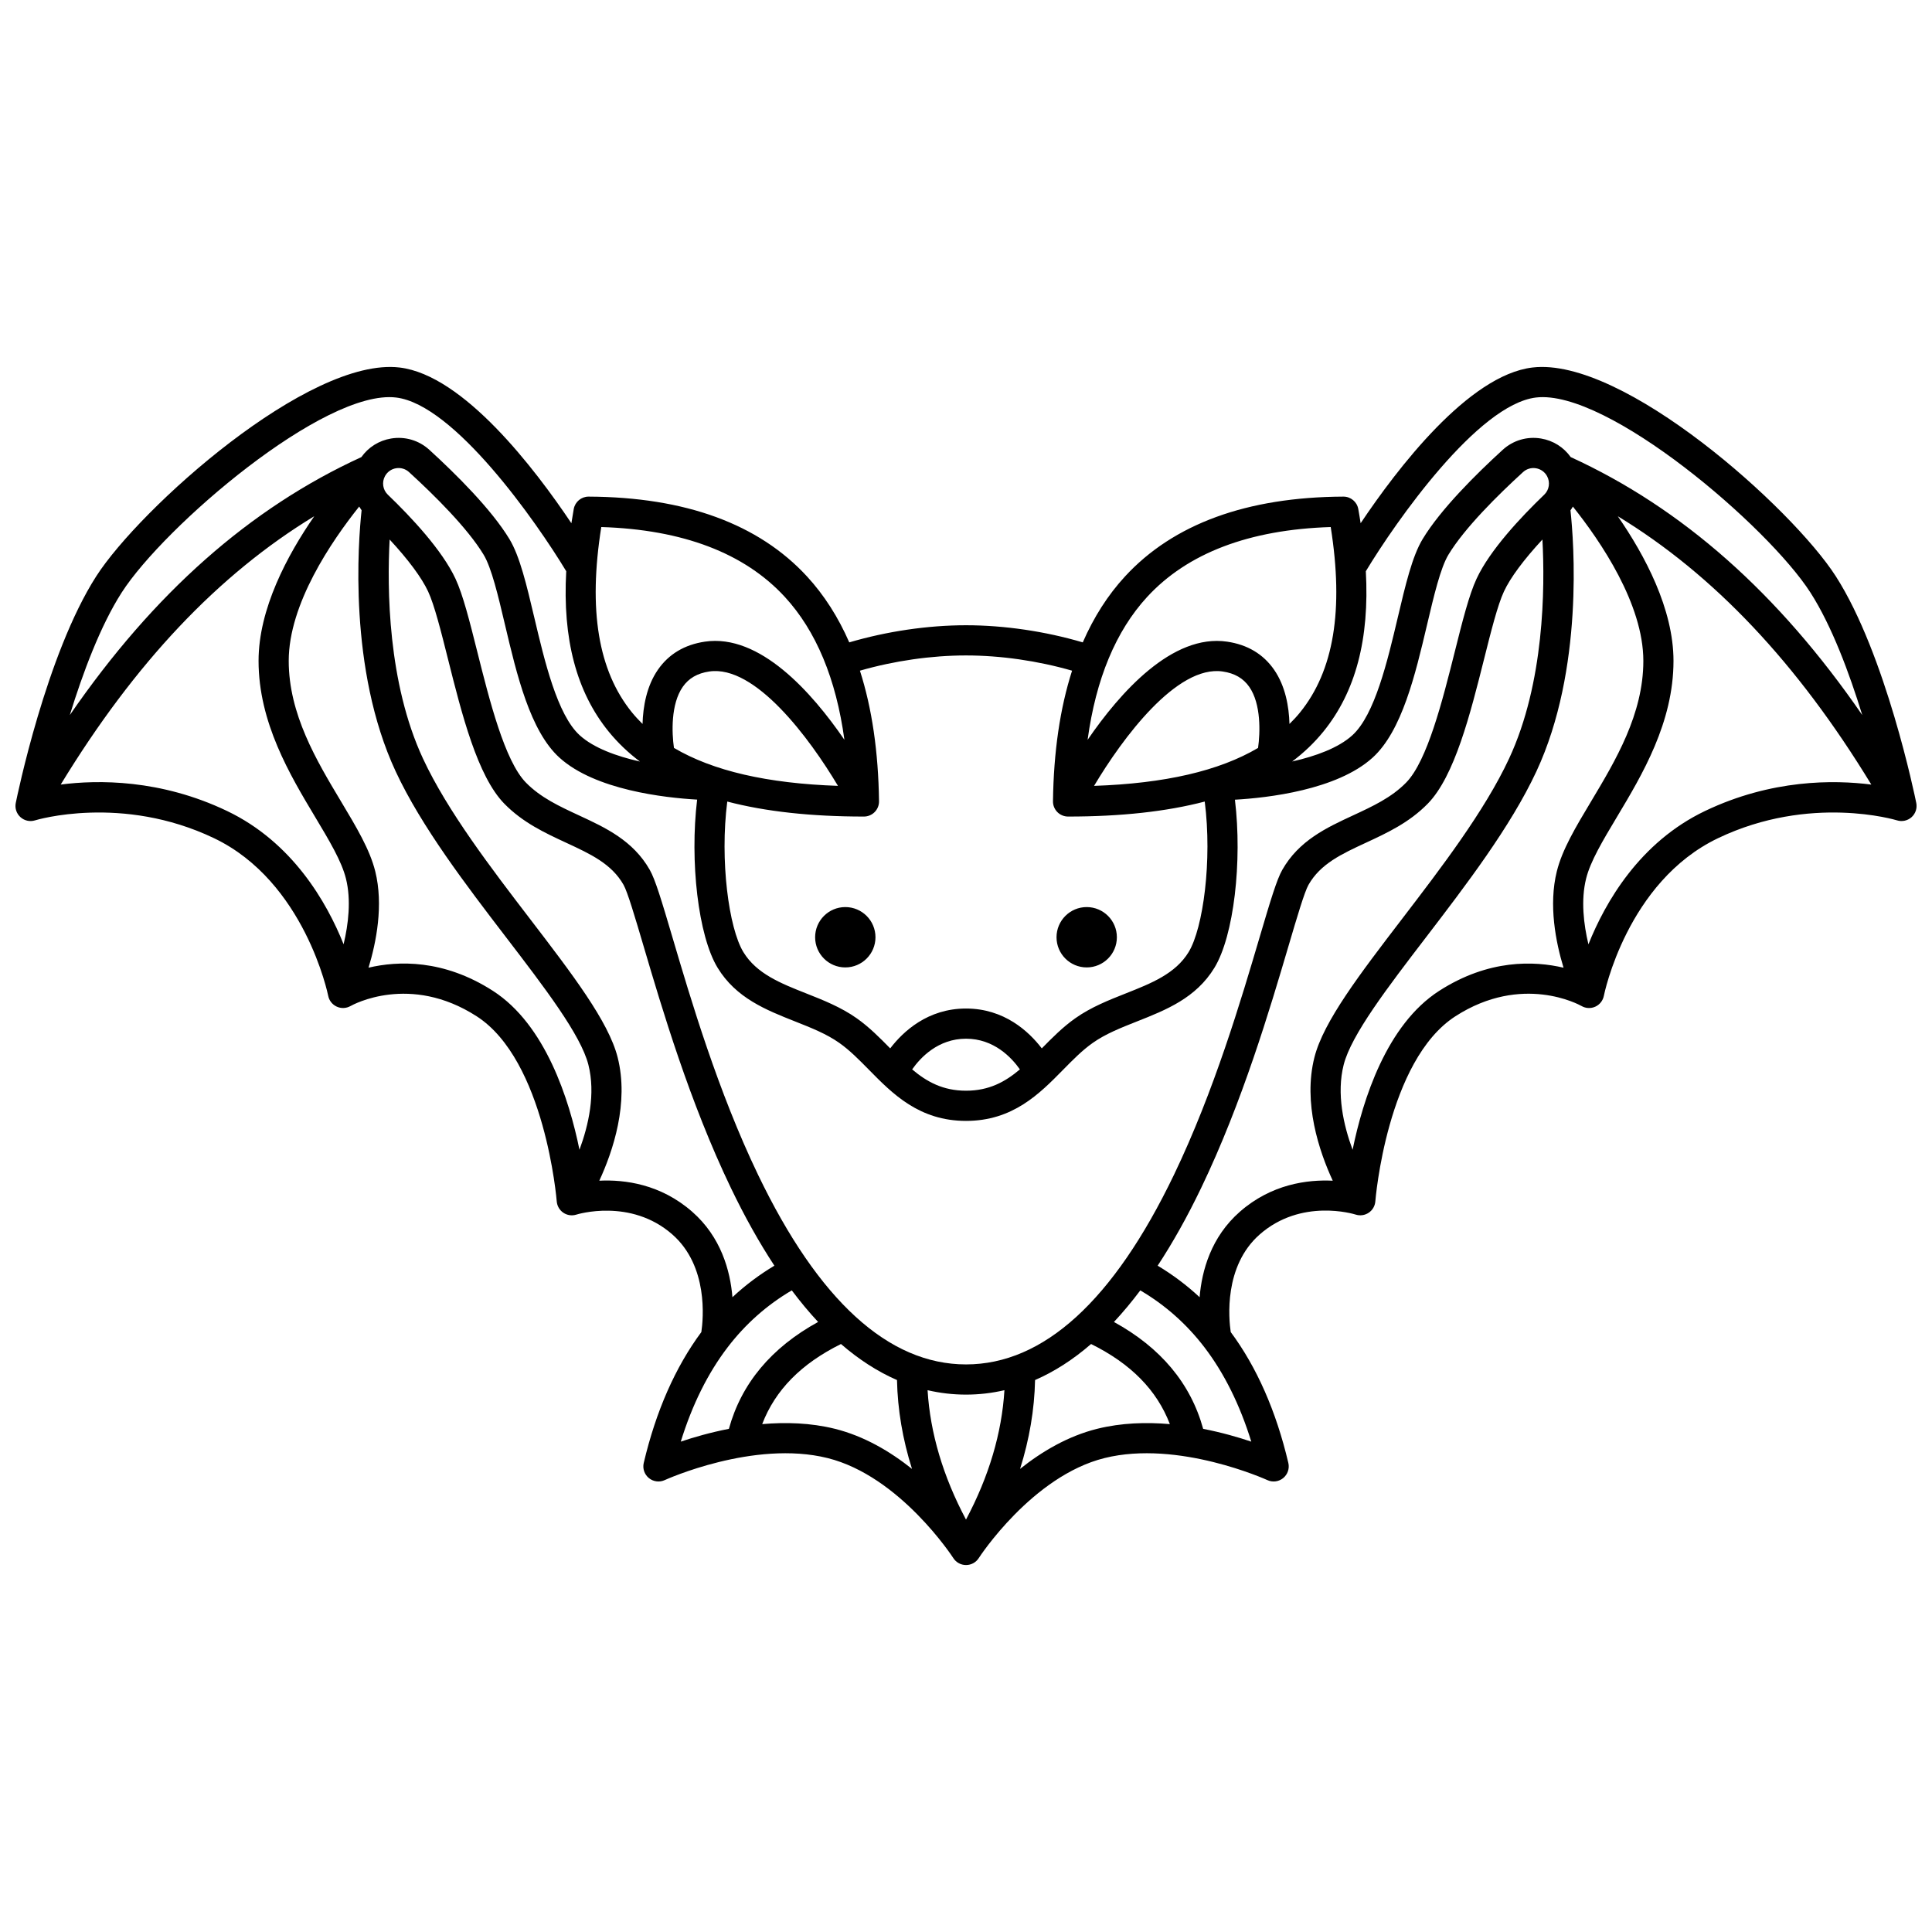 <?xml version="1.0" encoding="UTF-8"?>
<!-- Uploaded to: ICON Repo, www.svgrepo.com, Generator: ICON Repo Mixer Tools -->
<svg width="800px" height="800px" version="1.1" viewBox="144 144 512 512" xmlns="http://www.w3.org/2000/svg">
 <defs>
  <clipPath id="a">
   <path d="m148.09 241h503.81v318h-503.81z"/>
  </clipPath>
 </defs>
 <g clip-path="url(#a)">
  <path d="m423.99 392.38c0-4.418 3.582-7.996 7.996-7.996 4.418 0 7.996 3.582 7.996 7.996 0 4.418-3.582 7.996-7.996 7.996s-7.996-3.582-7.996-7.996zm-55.977-7.996c-4.418 0-7.996 3.582-7.996 7.996 0 4.418 3.582 7.996 7.996 7.996 4.418 0 7.996-3.582 7.996-7.996 0-4.418-3.582-7.996-7.996-7.996zm-218.59-23.828c-1.051-0.945-1.527-2.375-1.246-3.762 0.324-1.602 8.078-39.438 21.332-60.086 11.539-17.98 56.285-58.184 80.395-55.312 16.945 2.019 35.879 26.871 45.52 41.266 0.195-1.246 0.395-2.492 0.625-3.773 0.348-1.902 2.004-3.281 3.934-3.281h0.02c25.594 0.121 45.066 7.246 57.875 21.168 4.531 4.926 8.258 10.762 11.184 17.461 9.957-2.93 20.805-4.539 30.941-4.539 10.137 0 20.984 1.605 30.941 4.539 2.926-6.703 6.652-12.539 11.184-17.461 12.809-13.922 32.285-21.047 57.875-21.168h0.02c1.934 0 3.59 1.379 3.934 3.281 0.234 1.277 0.43 2.527 0.625 3.773 9.641-14.391 28.574-39.246 45.52-41.266 24.105-2.887 68.859 37.332 80.398 55.312 13.25 20.652 21.008 58.484 21.332 60.086 0.281 1.387-0.195 2.82-1.246 3.766-1.055 0.945-2.535 1.262-3.879 0.836-0.219-0.066-22.969-6.953-47.402 4.727-24.18 11.555-30.207 41.473-30.266 41.773-0.246 1.27-1.09 2.344-2.266 2.879-1.176 0.539-2.539 0.473-3.66-0.176-0.621-0.352-15.734-8.652-33.395 2.707-18.195 11.707-21.215 48.695-21.242 49.066-0.094 1.223-0.738 2.332-1.758 3.016-1.02 0.684-2.289 0.863-3.457 0.488-0.57-0.18-14.434-4.375-25.414 5.254-9.586 8.406-8.207 22.418-7.691 25.879 6.894 9.293 12.035 20.949 15.266 34.68 0.352 1.488-0.18 3.047-1.363 4.016-1.184 0.969-2.816 1.176-4.207 0.531-0.23-0.105-23.594-10.699-43.141-5.836-19.203 4.773-33.195 26.293-33.332 26.512-0.734 1.148-2.004 1.84-3.367 1.84h-0.004c-1.363 0-2.633-0.695-3.367-1.844-0.137-0.215-14.125-21.73-33.332-26.508-19.555-4.859-42.91 5.731-43.145 5.84-1.387 0.641-3.019 0.43-4.203-0.535-1.184-0.969-1.715-2.523-1.363-4.012 3.234-13.727 8.371-25.383 15.266-34.68 0.516-3.461 1.891-17.473-7.691-25.879-11.074-9.715-25.273-5.301-25.414-5.254-1.168 0.375-2.438 0.195-3.457-0.488-1.016-0.684-1.664-1.793-1.758-3.016-0.027-0.371-3.086-37.387-21.242-49.066-17.66-11.359-32.777-3.059-33.414-2.699-1.121 0.633-2.484 0.695-3.652 0.152-1.168-0.539-2.016-1.602-2.258-2.867-0.059-0.297-6.176-30.262-30.266-41.773-24.438-11.676-47.184-4.797-47.41-4.723-1.352 0.426-2.824 0.105-3.875-0.844zm85.633 33.68c1.266-5.305 2.039-11.711 0.625-17.395-1.145-4.609-4.406-10.055-8.18-16.355-6.676-11.145-14.98-25.016-14.98-41.355 0-13.762 7.602-27.98 14.762-38.328-25.445 15.469-47.586 38.918-67.191 71.113 9.848-1.273 26.426-1.434 44.066 6.996 17.355 8.293 26.445 24.203 30.898 35.324zm87.547-52.035c10.328 6.098 24.715 9.418 43.465 10.059-7.492-12.574-21.918-32.102-34.102-30.309-3.156 0.465-5.461 1.805-7.043 4.09-3.176 4.598-2.894 12.145-2.32 16.16zm6.141 13.703c-8.609-0.492-27.012-2.539-36.477-11.117-7.793-7.062-11.328-22.039-14.445-35.246-1.828-7.746-3.555-15.062-5.664-18.551-4.281-7.078-13.109-15.805-19.762-21.879-0.938-0.855-2.191-1.23-3.441-1.02-1.254 0.207-2.32 0.969-2.93 2.086-0.883 1.621-0.578 3.641 0.746 4.91 6.238 5.992 14.41 14.719 17.934 22.277 1.992 4.273 3.742 11.238 5.766 19.305 3.242 12.914 7.277 28.98 12.895 34.719 3.898 3.981 8.828 6.269 14.043 8.688 7.059 3.273 14.355 6.66 18.785 14.449 1.457 2.559 3.074 7.934 6.051 18.012 4.781 16.195 12.008 40.668 22.656 62.809 16.027 33.336 34.566 50.238 55.102 50.238 20.539 0 39.078-16.902 55.102-50.238 10.645-22.141 17.871-46.613 22.656-62.809 2.977-10.078 4.598-15.453 6.051-18.012 4.43-7.789 11.727-11.176 18.785-14.449 5.219-2.422 10.148-4.707 14.047-8.688 5.617-5.738 9.652-21.809 12.895-34.719 2.023-8.066 3.773-15.031 5.769-19.305 3.519-7.559 11.695-16.285 17.93-22.273 1.324-1.27 1.629-3.289 0.746-4.91-0.609-1.117-1.676-1.875-2.93-2.086s-2.508 0.164-3.441 1.02c-6.652 6.074-15.48 14.801-19.762 21.879-2.109 3.488-3.836 10.805-5.664 18.551-3.117 13.211-6.652 28.184-14.445 35.246-9.465 8.578-27.867 10.652-36.477 11.137 1.977 16.367-0.277 36.07-5.422 44.523-4.898 8.055-12.848 11.199-20.535 14.238-4.285 1.695-8.336 3.297-11.715 5.684-2.781 1.961-5.262 4.484-7.891 7.156-6.231 6.336-13.293 13.52-25.699 13.52s-19.469-7.184-25.699-13.52c-2.629-2.672-5.109-5.195-7.891-7.156-3.379-2.387-7.43-3.988-11.715-5.684-7.688-3.043-15.641-6.188-20.535-14.238-5.141-8.461-7.394-28.176-5.418-44.547zm71.262 77.145c6.07 0 10.348-2.324 14.277-5.648-2.207-3.137-6.879-8.133-14.277-8.133-7.394 0-12.07 4.992-14.277 8.133 3.93 3.324 8.207 5.648 14.277 5.648zm75.066-107.02c-1.582-2.277-3.879-3.609-7.031-4.074-12.188-1.801-26.609 17.73-34.102 30.309 18.746-0.641 33.133-3.957 43.461-10.055 0.566-4.027 0.84-11.617-2.328-16.18zm-64.887 186.39c-3.332 0.77-6.727 1.168-10.184 1.168-3.457 0-6.848-0.398-10.184-1.168 0.695 11.367 4.106 22.855 10.184 34.289 6.078-11.434 9.488-22.922 10.184-34.289zm-112.62-63.719c2.406-6.496 4.309-14.875 2.359-22.547-2.008-7.906-11.617-20.453-21.789-33.734-10.523-13.742-22.453-29.32-29.285-44.004-12.602-27.066-9.91-61.008-9.023-69.184-0.23-0.32-0.441-0.652-0.641-0.988-7.367 9.227-18.672 25.836-18.672 40.883 0 14.125 7.356 26.41 13.848 37.246 4.102 6.852 7.648 12.77 9.082 18.539 2.219 8.93 0.281 18.758-1.781 25.535 7.758-1.828 19.852-2.297 32.965 6.141 13.953 8.98 20.219 28.82 22.938 42.113zm40.539 39.074c3.398-3.172 7.117-5.957 11.117-8.355-3.992-6.07-7.84-12.93-11.527-20.602-10.926-22.723-18.262-47.566-23.117-64.008-2.289-7.754-4.269-14.449-5.332-16.324-3.164-5.566-8.742-8.152-15.203-11.148-5.641-2.617-11.473-5.324-16.391-10.348-7.133-7.285-11.281-23.801-14.938-38.367-1.844-7.352-3.59-14.293-5.258-17.875-1.711-3.668-5.25-8.43-10.195-13.766-0.691 12.863-0.52 37.953 8.84 58.062 6.465 13.891 18.113 29.098 28.387 42.516 11.148 14.559 20.777 27.129 23.188 36.625 3.078 12.117-1.25 24.926-4.852 32.715 6.695-0.328 16.242 0.879 24.621 8.23 7.621 6.684 10.074 15.578 10.66 22.645zm-13.691 38.273c3.43-1.156 7.82-2.426 12.754-3.391 3.309-12.023 11.25-21.52 23.645-28.324-2.371-2.535-4.699-5.332-6.981-8.367-6.578 3.859-12.289 8.922-17.004 15.09-5.231 6.84-9.391 15.223-12.414 24.992zm40.824-3.402c7.793 1.938 14.715 6.051 20.449 10.629-2.477-7.852-3.809-15.715-3.973-23.547-5.113-2.223-10.066-5.406-14.848-9.547-10.559 5.227-17.434 12.223-20.875 21.227 6.223-0.539 12.844-0.352 19.246 1.238zm88.789-1.238c-3.441-9.004-10.316-16-20.875-21.227-4.781 4.141-9.734 7.32-14.848 9.547-0.164 7.832-1.5 15.695-3.973 23.547 5.734-4.578 12.656-8.691 20.449-10.629 6.402-1.59 13.023-1.777 19.246-1.238zm21.578 4.641c-3.023-9.77-7.184-18.152-12.41-24.988-4.715-6.168-10.426-11.23-17.004-15.09-2.281 3.035-4.609 5.828-6.981 8.367 12.395 6.801 20.336 16.301 23.641 28.324 4.934 0.961 9.324 2.234 12.754 3.387zm21.59-69.148c-3.606-7.793-7.93-20.598-4.852-32.715 2.414-9.496 12.043-22.066 23.188-36.625 10.273-13.418 21.922-28.625 28.387-42.516 9.363-20.109 9.531-45.203 8.84-58.062-4.945 5.34-8.488 10.098-10.195 13.766-1.672 3.582-3.414 10.523-5.258 17.875-3.66 14.57-7.805 31.082-14.938 38.367-4.922 5.023-10.754 7.731-16.395 10.348-6.457 2.996-12.035 5.586-15.203 11.148-1.066 1.875-3.043 8.57-5.332 16.324-4.856 16.441-12.191 41.285-23.117 64.008-3.688 7.672-7.531 14.531-11.527 20.602 4 2.398 7.719 5.184 11.117 8.355 0.586-7.066 3.039-15.961 10.66-22.645 8.383-7.348 17.926-8.555 24.625-8.23zm61.16-56.445c-2.062-6.777-4-16.602-1.781-25.535 1.434-5.769 4.977-11.688 9.082-18.539 6.488-10.836 13.848-23.121 13.848-37.246 0-15.051-11.305-31.656-18.672-40.883-0.195 0.336-0.406 0.668-0.641 0.988 0.887 8.172 3.578 42.113-9.023 69.184-6.836 14.684-18.762 30.258-29.285 44.004-10.172 13.281-19.777 25.828-21.789 33.73-1.949 7.672-0.047 16.055 2.359 22.547 2.719-13.297 8.988-33.133 22.934-42.109 13.113-8.438 25.207-7.969 32.969-6.141zm81.566-48.531c-19.605-32.195-41.746-55.645-67.188-71.117 7.16 10.348 14.762 24.566 14.762 38.328 0 16.336-8.309 30.211-14.98 41.355-3.773 6.305-7.035 11.746-8.18 16.355-1.418 5.711-0.648 12.113 0.617 17.414 4.445-11.117 13.539-27.043 30.902-35.34 17.641-8.43 34.219-8.266 44.066-6.996zm-133.96-56.543c0.992 17.973-2.711 31.973-11.227 42.473-2.391 2.945-5.152 5.594-8.293 7.953 6.199-1.398 12.238-3.586 15.934-6.938 5.953-5.394 9.324-19.68 12.035-31.16 2.062-8.738 3.844-16.285 6.606-20.852 4.773-7.894 14.172-17.219 21.215-23.645 2.762-2.523 6.465-3.617 10.152-3 3.215 0.535 6.012 2.305 7.867 4.922 29.547 13.535 54.992 36.02 77.27 68.367-3.426-11.117-8.094-23.668-13.738-32.465-11.238-17.516-53.762-53.934-72.719-51.691-15.43 1.836-37.191 32.914-45.102 46.035zm-73.734 44.684c8.613-12.562 22.453-28.164 36.98-26.016 5.394 0.793 9.586 3.301 12.453 7.453 2.996 4.336 3.934 9.754 4.066 14.355 0.984-0.973 1.93-1.977 2.789-3.039 8.961-11.047 11.633-27.148 8.141-49.145-21.598 0.68-37.953 6.902-48.648 18.523-8.297 9.023-13.578 21.727-15.781 37.867zm-60.336-18.328c3.195 9.961 4.887 21.52 5.059 34.609 0.016 1.07-0.402 2.102-1.152 2.859-0.75 0.762-1.773 1.191-2.848 1.191-14.016 0-26.051-1.316-36.215-3.973-2 15.594 0.402 33.531 4.262 39.879 3.504 5.758 9.887 8.285 16.645 10.957 4.535 1.793 9.223 3.648 13.383 6.582 3.332 2.352 6.16 5.215 8.891 7.992 3.422-4.473 9.941-10.562 20.086-10.562 10.145 0 16.664 6.086 20.086 10.562 2.731-2.777 5.559-5.644 8.891-7.992 4.16-2.938 8.848-4.789 13.383-6.582 6.758-2.676 13.141-5.199 16.645-10.957 3.859-6.348 6.262-24.285 4.262-39.879-10.164 2.656-22.199 3.973-36.215 3.973-1.07 0-2.094-0.43-2.848-1.191-0.75-0.762-1.168-1.793-1.152-2.859 0.172-13.09 1.863-24.648 5.059-34.609-9.078-2.613-18.914-4.035-28.117-4.035-9.188 0-19.023 1.422-28.102 4.035zm-60.398 11.078c0.863 1.062 1.809 2.062 2.789 3.039 0.133-4.598 1.07-10.02 4.066-14.355 2.867-4.148 7.059-6.656 12.453-7.453 14.535-2.156 28.367 13.445 36.98 26.008-2.203-16.137-7.484-28.836-15.785-37.859-10.695-11.621-27.047-17.848-48.648-18.523-3.492 22-0.816 38.098 8.145 49.145zm-148.99 0.688c22.277-32.348 47.723-54.832 77.27-68.367 1.855-2.617 4.652-4.387 7.863-4.922 3.691-0.617 7.391 0.477 10.152 3 7.043 6.43 16.438 15.75 21.215 23.645 2.762 4.566 4.543 12.113 6.606 20.852 2.711 11.477 6.082 25.762 12.035 31.16 3.707 3.359 9.75 5.551 15.949 6.949-3.144-2.363-5.914-5.016-8.309-7.965-8.52-10.5-12.219-24.5-11.227-42.473-7.91-13.121-29.672-44.199-45.094-46.035-19.02-2.277-61.48 34.176-72.719 51.691-5.644 8.797-10.316 21.344-13.742 32.465z"/>
 </g>
</svg>